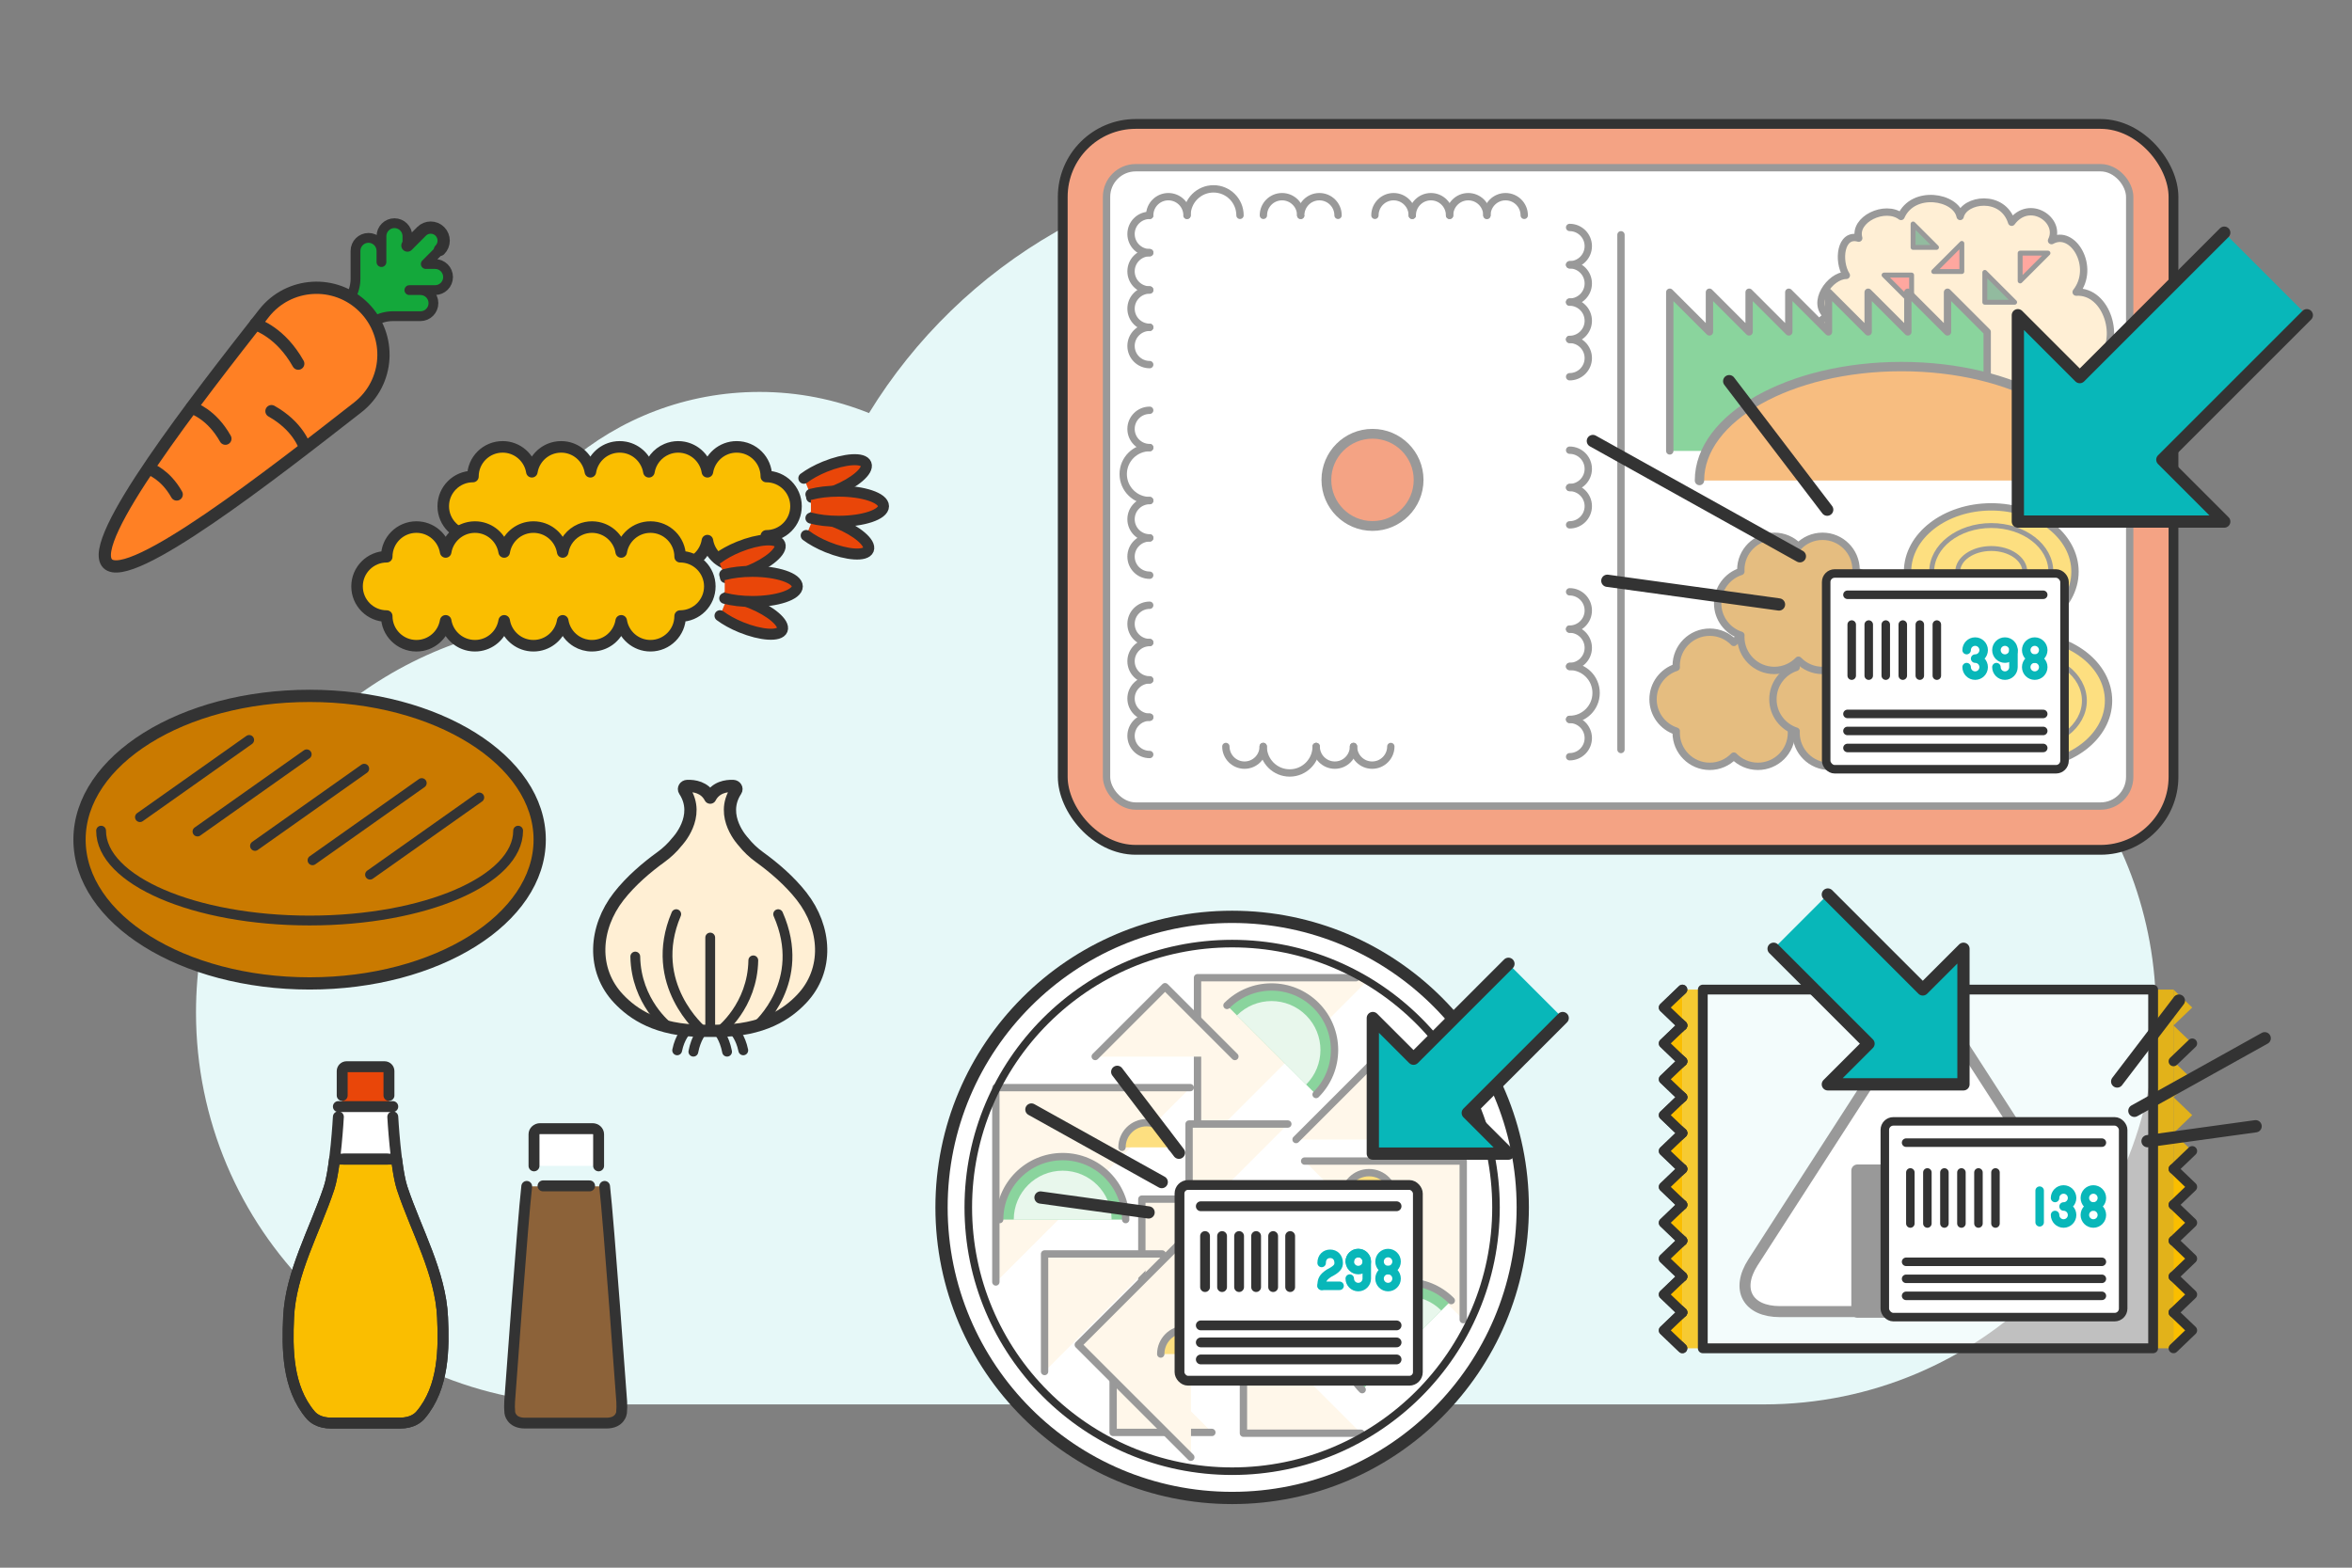 <?xml version="1.0" encoding="UTF-8"?>
<svg xmlns="http://www.w3.org/2000/svg" viewBox="0 0 480 320">
  <rect x="0" y="0" width="480" height="320" fill="#808080" stroke="none"/>
  <defs>
    <style>
      .cls-1 {
        fill: #25763e;
      }

      .cls-1, .cls-2, .cls-3, .cls-4, .cls-5, .cls-6, .cls-7, .cls-8, .cls-9, .cls-10, .cls-11, .cls-12, .cls-13, .cls-14, .cls-15, .cls-16, .cls-17, .cls-18, .cls-19, .cls-20, .cls-21, .cls-22, .cls-23, .cls-24, .cls-25, .cls-26, .cls-27, .cls-28, .cls-29, .cls-30, .cls-31, .cls-32, .cls-33, .cls-34, .cls-35, .cls-36, .cls-37 {
        stroke-linejoin: round;
      }

      .cls-1, .cls-2, .cls-3, .cls-4, .cls-5, .cls-6, .cls-9, .cls-10, .cls-11, .cls-12, .cls-13, .cls-14, .cls-15, .cls-16, .cls-17, .cls-18, .cls-19, .cls-20, .cls-21, .cls-22, .cls-23, .cls-24, .cls-25, .cls-26, .cls-27, .cls-28, .cls-29, .cls-30, .cls-31, .cls-32, .cls-33, .cls-34, .cls-35, .cls-36, .cls-37 {
        stroke: #333;
      }

      .cls-2, .cls-3, .cls-4, .cls-5, .cls-6, .cls-7, .cls-8, .cls-9, .cls-10, .cls-11, .cls-12, .cls-13, .cls-14, .cls-15, .cls-16, .cls-17, .cls-18, .cls-19, .cls-20, .cls-21, .cls-22, .cls-23, .cls-24, .cls-25, .cls-26, .cls-28, .cls-29, .cls-30, .cls-31, .cls-32, .cls-33, .cls-34, .cls-35, .cls-36, .cls-37 {
        stroke-linecap: round;
      }

      .cls-2, .cls-5, .cls-6, .cls-7, .cls-8, .cls-12, .cls-13, .cls-14, .cls-15, .cls-22 {
        fill: none;
      }

      .cls-2, .cls-10, .cls-17 {
        stroke-width: 2.228px;
      }

      .cls-3 {
        fill: #ff8024;
      }

      .cls-3, .cls-22, .cls-23, .cls-30, .cls-31, .cls-37 {
        stroke-width: 2.5px;
      }

      .cls-4, .cls-13, .cls-19, .cls-24, .cls-32, .cls-33, .cls-34 {
        stroke-width: 1.5px;
      }

      .cls-4, .cls-30, .cls-38 {
        fill: #ffefd4;
      }

      .cls-39, .cls-16, .cls-17, .cls-18, .cls-24, .cls-40, .cls-35 {
        fill: #fabe00;
      }

      .cls-39, .cls-41, .cls-42 {
        opacity: .8;
      }

      .cls-5, .cls-11, .cls-16, .cls-26, .cls-28 {
        stroke-width: 2px;
      }

      .cls-6 {
        stroke-width: 2.003px;
      }

      .cls-7, .cls-8 {
        stroke: #08b7b9;
      }

      .cls-7, .cls-15, .cls-20 {
        stroke-width: 1.737px;
      }

      .cls-8, .cls-14, .cls-21 {
        stroke-width: 1.737px;
      }

      .cls-9, .cls-10, .cls-11, .cls-43, .cls-41, .cls-19, .cls-20, .cls-21, .cls-44 {
        fill: #fff;
      }

      .cls-9, .cls-25 {
        stroke-width: 2.25px;
      }

      .cls-12 {
        stroke-width: 1.543px;
      }

      .cls-43 {
        opacity: .5;
      }

      .cls-18 {
        stroke-width: 2.357px;
      }

      .cls-23, .cls-33 {
        fill: #ca7a00;
      }

      .cls-25, .cls-26, .cls-45 {
        fill: #e94609;
      }

      .cls-27 {
        fill: #ff4e3e;
      }

      .cls-28, .cls-34 {
        fill: #14a83b;
      }

      .cls-29 {
        fill: #ef7a00;
        stroke-width: 1.912px;
      }

      .cls-31 {
        fill: #333;
      }

      .cls-32 {
        fill: #ffdfab;
      }

      .cls-46 {
        fill: #e6f8f8;
      }

      .cls-36 {
        fill: #8c6239;
        stroke-width: 2.2px;
      }

      .cls-37 {
        fill: #08b7b9;
      }
    </style>
  </defs>
  <g id="_雲" data-name="雲">
    <path class="cls-46" d="M374.306,127.968c-5.981-53.242-51.133-94.634-105.973-94.634-38.502,0-72.231,20.405-90.986,50.985-6.909-2.776-14.446-4.318-22.347-4.318-29.872,0-54.637,21.834-59.228,50.412-32.337,10.266-55.772,40.519-55.772,76.255,0,44.183,35.817,80,80,80h240c44.183,0,80-35.817,80-80,0-39.297-28.342-71.952-65.694-78.699Z"/>
  </g>
  <g id="_レイヤー_1" data-name="レイヤー 1">
    <g>
      <path class="cls-30" d="M151.726,171.836s-5.004-5.186-1.523-10.454c.27-.408-.052-.934-.59-.954-1.36-.049-3.551.243-4.671,2.389-1.119-2.146-3.31-2.438-4.671-2.389-.537.019-.859.545-.59.954,3.481,5.268-1.523,10.454-1.523,10.454h0c-.914,1.155-2.016,2.207-3.28,3.121-2.846,2.057-6.103,4.801-8.609,8.014-4.999,6.41-5.587,15.019,0,20.913,2.885,3.043,7.796,6.526,17.209,6.526h2.927c9.413,0,14.324-3.483,17.209-6.526,5.587-5.894,4.999-14.503,0-20.913-2.506-3.213-5.763-5.957-8.609-8.014-1.264-.914-2.366-1.966-3.28-3.121h0Z"/>
      <path class="cls-5" d="M143.347,210.41s-1.296,1.384-1.843,4.263"/>
      <path class="cls-5" d="M140.04,210.41s-1.296,1.295-1.843,3.989"/>
      <path class="cls-5" d="M138.005,186.601c-6.063,14.276,5.342,23.809,5.342,23.809"/>
      <path class="cls-5" d="M136.4,209.633s-6.59-5.036-6.751-14.38"/>
      <path class="cls-5" d="M146.984,210.41s6.59-5.036,6.751-14.38"/>
      <path class="cls-5" d="M154.557,209.351s10.313-8.965,4.25-22.75"/>
      <line class="cls-5" x1="144.943" y1="210.41" x2="144.943" y2="191.374"/>
      <path class="cls-5" d="M146.538,210.41s1.296,1.384,1.843,4.263"/>
      <path class="cls-5" d="M149.845,210.41s1.296,1.295,1.843,3.989"/>
    </g>
    <g>
      <path class="cls-28" d="M76.414,65.548c1.139-.656,2.439-1.009,3.775-1.009h5.621c1.462,0,2.648-1.192,2.648-2.661h0c0-1.47-1.185-2.661-2.648-2.661h-2.267l5.252-.003c1.462,0,2.646-1.192,2.646-2.661v-.002c0-1.47-1.185-2.661-2.648-2.661h-1.899l2.876-2.89c1.034-1.039,1.034-2.724,0-3.763h0c-1.034-1.039-2.711-1.039-3.745,0l-2.876,2.89v-1.909c0-1.47-1.186-2.661-2.648-2.661h-.002c-1.462,0-2.647,1.19-2.648,2.66l-.003,5.279v-2.279c0-1.469-1.185-2.661-2.648-2.661h0c-1.462,0-2.648,1.191-2.648,2.661v5.65c0,1.338-.349,2.64-.997,3.782"/>
      <path class="cls-3" d="M21.973,115.049c-4.542-4.542,18.433-33.922,31.89-51.089,5.054-6.447,14.598-7.008,20.39-1.216h0c5.8,5.8,5.229,15.36-1.237,20.407-17.202,13.428-46.551,36.39-51.043,31.898Z"/>
      <path class="cls-22" d="M52.166,66.135c.415.278,5.092,1.684,8.702,8.096"/>
      <path class="cls-22" d="M39.145,83.17c.327.219,4.011,1.326,6.855,6.377"/>
      <path class="cls-22" d="M30.451,95.644c.267.183,3.256,1.13,5.613,5.29"/>
      <path class="cls-22" d="M62.279,91.318c-.236-.353-1.43-4.327-6.879-7.394"/>
      <path class="cls-22" d="M89.77,50.999c1.034-1.039,1.034-2.724,0-3.763h0c-1.034-1.039-2.711-1.039-3.745,0l-2.876,2.89"/>
    </g>
    <g>
      <g>
        <path class="cls-18" d="M156.395,97.273c0-3.345-2.712-6.056-6.056-6.056-3.013,0-5.504,2.202-5.971,5.083,0,0,0,0,0,0-.029-.18-.066-.356-.11-.53,0-.001,0-.002,0-.003-.306-1.195-.965-2.245-1.863-3.036-.024-.021-.046-.043-.07-.064-.094-.081-.193-.156-.292-.231-.05-.038-.1-.077-.152-.113-.089-.063-.181-.121-.273-.179-.067-.042-.135-.084-.204-.124-.086-.049-.174-.096-.263-.142-.08-.041-.162-.08-.244-.117-.084-.038-.169-.075-.256-.11-.092-.037-.186-.07-.28-.103-.082-.028-.163-.056-.247-.081-.106-.031-.213-.057-.321-.083-.077-.018-.153-.038-.231-.053-.124-.024-.25-.041-.376-.057-.066-.009-.13-.021-.197-.027-.194-.019-.391-.03-.59-.03h0c-.834,0-1.626.174-2.348.479-1.887.797-3.286,2.521-3.623,4.604-.408-2.521-2.367-4.522-4.869-4.983-.357-.066-.726-.1-1.102-.1s-.745.034-1.102.1c-2.502.461-4.461,2.462-4.869,4.983-.033-.203-.078-.401-.131-.597-.645-2.408-2.731-4.227-5.282-4.461-.184-.017-.37-.025-.558-.025-.199,0-.396.011-.59.03-.067.006-.132.019-.198.027-.126.016-.252.033-.375.057-.078.015-.154.035-.232.054-.108.025-.215.051-.32.082-.084.025-.165.053-.248.081-.094.032-.188.066-.28.102-.087.035-.172.072-.257.11-.082.037-.163.076-.243.117-.089.045-.177.092-.263.142-.069.04-.137.082-.204.124-.092.058-.184.117-.273.179-.052.037-.101.075-.152.113-.099.075-.198.15-.293.231-.024.021-.047.043-.07.064-.898.791-1.557,1.842-1.863,3.037,0,0,0,0,0,0-.045.174-.082.351-.111.531-.467-2.881-2.958-5.083-5.971-5.083-3.345,0-6.056,2.712-6.056,6.056-3.345,0-6.056,2.712-6.056,6.056,0,3.345,2.712,6.056,6.056,6.056,0,3.345,2.712,6.056,6.056,6.056,3.013,0,5.504-2.202,5.971-5.083.029.18.066.357.111.531,0,0,0,0,0,0,.306,1.195.965,2.246,1.863,3.037.024.021.046.043.07.064.094.081.193.156.293.231.05.038.1.077.152.113.089.063.181.121.273.179.067.042.135.084.204.124.086.049.174.096.263.142.08.041.161.08.243.117.085.038.17.076.257.11.092.037.185.07.28.102.082.028.164.057.248.081.105.031.213.057.32.082.077.018.153.038.232.054.124.024.249.041.375.057.066.009.131.021.198.027.194.019.391.03.59.03.188,0,.375-.009.558-.025,2.551-.234,4.637-2.052,5.282-4.461.052-.196.098-.394.131-.597.408,2.521,2.367,4.522,4.869,4.983.357.066.726.1,1.102.1s.745-.034,1.102-.1c2.502-.461,4.46-2.462,4.869-4.983.262,1.621,1.166,3.026,2.442,3.946.142.102.288.198.439.288.904.539,1.96.849,3.09.849h0c.199,0,.396-.011.59-.03.067-.006.131-.019.197-.027.126-.016.253-.033.376-.057.078-.015.154-.035.231-.053.108-.026.216-.051.321-.083.083-.025.165-.053.247-.081.094-.032.188-.066.28-.103.087-.035.172-.072.256-.11.082-.038.164-.076.244-.117.089-.045.177-.092.263-.142.069-.04.137-.082.204-.124.092-.058.184-.117.273-.179.052-.036.101-.075.152-.113.099-.075.198-.15.292-.231.024-.021.047-.043.07-.064.898-.791,1.557-1.841,1.863-3.036,0,0,0-.002,0-.003.045-.174.081-.351.111-.53h0c.467,2.881,2.958,5.083,5.971,5.083,3.345,0,6.056-2.712,6.056-6.056,3.345,0,6.056-2.712,6.056-6.056,0-3.345-2.711-6.056-6.056-6.056Z"/>
        <g>
          <path class="cls-25" d="M165.64,101.515c1.383-.182,3.032-.624,4.74-1.32,4.074-1.659,6.926-4.11,6.37-5.476s-4.31-1.128-8.384.53c-1.708.695-3.196,1.53-4.314,2.366"/>
          <path class="cls-25" d="M166.12,105.409c1.383.182,3.032.624,4.74,1.32,4.074,1.659,6.926,4.11,6.37,5.476-.556,1.366-4.31,1.128-8.384-.53-1.708-.695-3.196-1.53-4.314-2.366"/>
          <path class="cls-25" d="M165.494,100.903c1.556-.407,3.507-.651,5.633-.651,5.07,0,9.18,1.378,9.18,3.077,0,1.699-4.11,3.077-9.18,3.077-2.126,0-4.077-.244-5.633-.651"/>
        </g>
      </g>
      <g>
        <path class="cls-18" d="M138.805,113.644c0-3.345-2.712-6.056-6.056-6.056-3.013,0-5.504,2.202-5.971,5.083,0,0,0,0,0,0-.029-.18-.066-.356-.11-.53,0-.001,0-.002,0-.003-.306-1.195-.965-2.245-1.863-3.036-.024-.021-.046-.043-.07-.064-.094-.081-.193-.156-.292-.231-.05-.038-.1-.077-.152-.113-.089-.063-.181-.121-.273-.179-.067-.042-.135-.084-.204-.124-.086-.049-.174-.096-.263-.142-.08-.041-.162-.08-.244-.117-.084-.038-.169-.075-.256-.11-.092-.037-.186-.07-.28-.103-.082-.028-.163-.056-.247-.081-.106-.031-.213-.057-.321-.083-.077-.018-.153-.038-.231-.053-.124-.024-.25-.041-.376-.057-.066-.009-.13-.021-.197-.027-.194-.019-.391-.03-.59-.03h0c-.834,0-1.626.174-2.348.479-1.887.797-3.286,2.521-3.623,4.604-.408-2.521-2.367-4.522-4.869-4.983-.357-.066-.726-.1-1.102-.1s-.745.034-1.102.1c-2.502.461-4.461,2.462-4.869,4.983-.033-.203-.078-.401-.131-.597-.645-2.408-2.731-4.227-5.282-4.461-.184-.017-.37-.025-.558-.025-.199,0-.396.011-.59.03-.067.006-.132.019-.198.027-.126.016-.252.033-.375.057-.078.015-.154.035-.232.054-.108.025-.215.051-.32.082-.084.025-.165.053-.248.081-.094.032-.188.066-.28.102-.087.035-.172.072-.257.11-.082.037-.163.076-.243.117-.089.045-.177.092-.263.142-.069.04-.137.082-.204.124-.092.058-.184.117-.273.179-.052.037-.101.075-.152.113-.099.075-.198.15-.293.231-.024.021-.047.043-.07.064-.898.791-1.557,1.842-1.863,3.037,0,0,0,0,0,0-.045.174-.082.351-.111.531-.467-2.881-2.958-5.083-5.971-5.083-3.345,0-6.056,2.712-6.056,6.056-3.345,0-6.056,2.712-6.056,6.056,0,3.345,2.712,6.056,6.056,6.056,0,3.345,2.712,6.056,6.056,6.056,3.013,0,5.504-2.202,5.971-5.083.029.18.066.357.111.531,0,0,0,0,0,0,.306,1.195.965,2.246,1.863,3.037.024.021.046.043.07.064.094.081.193.156.293.231.05.038.1.077.152.113.089.063.181.121.273.179.067.042.135.084.204.124.086.049.174.096.263.142.08.041.161.08.243.117.085.038.17.076.257.11.092.037.185.07.28.102.082.028.164.057.248.081.105.031.213.057.32.082.077.018.153.038.232.054.124.024.249.041.375.057.066.009.131.021.198.027.194.019.391.03.59.03.188,0,.375-.009.558-.025,2.551-.234,4.637-2.052,5.282-4.461.052-.196.098-.394.131-.597.408,2.521,2.367,4.522,4.869,4.983.357.066.726.1,1.102.1s.745-.034,1.102-.1c2.502-.461,4.46-2.462,4.869-4.983.262,1.621,1.166,3.026,2.442,3.946.142.102.288.198.439.288.904.539,1.96.849,3.09.849h0c.199,0,.396-.011.59-.03.067-.006.131-.019.197-.027.126-.016.253-.033.376-.057.078-.015.154-.035.231-.053.108-.026.216-.051.321-.083.083-.025.165-.053.247-.081.094-.032.188-.066.28-.103.087-.035.172-.072.256-.11.082-.038.164-.076.244-.117.089-.045.177-.092.263-.142.069-.04.137-.082.204-.124.092-.058.184-.117.273-.179.052-.036.101-.075.152-.113.099-.075.198-.15.292-.231.024-.021.047-.043.07-.064.898-.791,1.557-1.841,1.863-3.036,0,0,0-.002,0-.003.045-.174.081-.351.111-.53h0c.467,2.881,2.958,5.083,5.971,5.083,3.345,0,6.056-2.712,6.056-6.056,3.345,0,6.056-2.712,6.056-6.056,0-3.345-2.711-6.056-6.056-6.056Z"/>
        <g>
          <path class="cls-25" d="M148.05,117.886c1.383-.182,3.032-.624,4.74-1.32,4.074-1.659,6.926-4.11,6.37-5.476s-4.31-1.128-8.384.53c-1.708.695-3.196,1.53-4.314,2.366"/>
          <path class="cls-25" d="M148.53,121.781c1.383.182,3.032.624,4.74,1.32,4.074,1.659,6.926,4.11,6.37,5.476-.556,1.366-4.31,1.128-8.384-.53-1.708-.695-3.196-1.53-4.314-2.366"/>
          <path class="cls-25" d="M147.904,117.275c1.556-.407,3.507-.651,5.633-.651,5.07,0,9.18,1.378,9.18,3.077,0,1.699-4.11,3.077-9.18,3.077-2.126,0-4.077-.244-5.633-.651"/>
        </g>
      </g>
    </g>
    <g>
      <g>
        <ellipse class="cls-23" cx="63.186" cy="171.391" rx="46.957" ry="29.348"/>
        <path class="cls-6" d="M105.741,169.557c0,10.13-19.052,18.342-42.555,18.342s-42.555-8.212-42.555-18.342"/>
      </g>
      <g>
        <line class="cls-6" x1="50.854" y1="151.039" x2="28.561" y2="166.798"/>
        <line class="cls-6" x1="62.594" y1="153.973" x2="40.3" y2="169.733"/>
        <line class="cls-6" x1="74.333" y1="156.908" x2="52.039" y2="172.668"/>
        <line class="cls-6" x1="86.072" y1="159.843" x2="63.778" y2="175.602"/>
        <line class="cls-6" x1="97.811" y1="162.778" x2="75.517" y2="178.537"/>
      </g>
    </g>
    <g>
      <path class="cls-10" d="M108.981,237.976v-6.453c0-.627.558-1.14,1.24-1.14h10.705c.682,0,1.24.513,1.24,1.14v6.453"/>
      <path class="cls-36" d="M123.395,242.161c.807,6.904,3.487,43.937,3.487,43.937h0c.049.625.033,1.646-.035,2.27,0,0-.231,2.117-3.063,2.117h-16.678c-2.833,0-3.063-2.117-3.063-2.117-.068-.623-.084-1.645-.035-2.27,0,0,2.68-37.033,3.487-43.937"/>
      <line class="cls-2" x1="110.821" y1="242.064" x2="120.325" y2="242.064"/>
    </g>
    <g>
      <g>
        <path class="cls-44" d="M69.056,226.354s-.576,12.175-1.921,16.204c-2.91,8.722-7.841,17.267-8.238,26.337-.275,6.274-.32,14.284,4.47,19.917.498.585,1.698,1.674,4.253,1.674h13.974c2.555,0,3.755-1.089,4.253-1.674,4.79-5.632,4.746-13.642,4.47-19.917-.398-9.07-5.328-17.615-8.238-26.337-1.344-4.029-1.921-16.204-1.921-16.204h-11.102Z"/>
        <path class="cls-17" d="M90.317,268.895c-.398-9.07-5.328-17.615-8.238-26.337-.474-1.42-.852-3.651-1.143-5.945h-12.657c-.291,2.294-.669,4.525-1.143,5.945-2.91,8.722-7.84,17.267-8.238,26.337-.275,6.274-.32,14.284,4.47,19.917.498.585,1.698,1.674,4.253,1.674h13.974c2.555,0,3.755-1.089,4.253-1.674,4.79-5.632,4.746-13.642,4.47-19.917Z"/>
        <path class="cls-45" d="M69.835,225.213v-6.576c0-.494.404-.897.897-.897h7.75c.494,0,.897.404.897.897v6.576h-9.545Z"/>
        <path class="cls-2" d="M69.835,223.606v-4.969c0-.494.404-.897.897-.897h7.75c.494,0,.897.404.897.897v4.969"/>
        <line class="cls-2" x1="80.158" y1="225.876" x2="69.056" y2="225.876"/>
        <path class="cls-2" d="M69.056,227.972s-.576,10.556-1.921,14.586c-2.91,8.722-7.841,17.267-8.238,26.337-.275,6.274-.32,14.284,4.47,19.917.498.585,1.698,1.674,4.253,1.674h13.974c2.555,0,3.755-1.089,4.253-1.674,4.79-5.632,4.746-13.642,4.47-19.917-.398-9.07-5.328-17.615-8.238-26.337-1.344-4.029-1.921-14.586-1.921-14.586"/>
      </g>
      <line class="cls-2" x1="70.213" y1="236.613" x2="79.001" y2="236.613"/>
    </g>
    <g>
      <g>
        <path class="cls-9" d="M429.166,257.669c3.565,5.532,1.097,10.059-5.484,10.059h-60.44c-6.581,0-9.049-4.526-5.484-10.059l29.222-45.347c3.565-5.532,9.399-5.532,12.964,0l29.222,45.347Z"/>
        <rect class="cls-31" x="379.07" y="238.944" width="28.783" height="28.783"/>
      </g>
      <rect class="cls-43" x="347.509" y="201.997" width="91.905" height="73.223"/>
      <g>
        <rect class="cls-39" x="440.171" y="201.997" width="3.401" height="73.223"/>
        <g class="cls-42">
          <polyline class="cls-40" points="443.572 267.898 447.392 264.236 443.572 260.575"/>
          <polyline class="cls-40" points="443.572 260.575 447.392 256.914 443.572 253.253"/>
          <polyline class="cls-40" points="443.572 275.22 447.392 271.559 443.572 267.898"/>
          <polyline class="cls-40" points="443.572 253.253 447.392 249.592 443.572 245.931"/>
          <polyline class="cls-40" points="443.572 245.931 447.392 242.27 443.572 238.608"/>
          <polyline class="cls-40" points="443.572 238.608 447.392 234.947 443.572 231.286"/>
          <polyline class="cls-40" points="443.572 231.286 447.392 227.625 443.572 223.964"/>
          <polyline class="cls-40" points="443.572 223.964 447.392 220.303 443.572 216.642"/>
          <polyline class="cls-40" points="443.572 216.642 447.392 212.98 443.572 209.319"/>
          <polyline class="cls-40" points="443.572 209.319 447.392 205.658 443.572 201.997"/>
        </g>
        <g>
          <polyline class="cls-16" points="443.572 267.898 447.392 264.236 443.572 260.575"/>
          <polyline class="cls-16" points="443.572 260.575 447.392 256.914 443.572 253.253"/>
          <polyline class="cls-16" points="443.572 275.22 447.392 271.559 443.572 267.898"/>
          <polyline class="cls-16" points="443.572 253.253 447.392 249.592 443.572 245.931"/>
          <polyline class="cls-16" points="443.572 245.931 447.392 242.27 443.572 238.608"/>
          <line class="cls-16" x1="443.572" y1="238.608" x2="447.392" y2="234.947"/>
          <line class="cls-16" x1="443.572" y1="216.642" x2="447.392" y2="212.98"/>
        </g>
        <g>
          <rect class="cls-39" x="343.352" y="201.997" width="3.401" height="73.223" transform="translate(690.105 477.217) rotate(-180)"/>
          <g class="cls-42">
            <polyline class="cls-16" points="343.352 209.319 339.531 212.98 343.352 216.642"/>
            <polyline class="cls-16" points="343.352 216.642 339.531 220.303 343.352 223.964"/>
            <polyline class="cls-16" points="343.352 201.997 339.531 205.658 343.352 209.319"/>
            <polyline class="cls-16" points="343.352 223.964 339.531 227.625 343.352 231.286"/>
            <polyline class="cls-16" points="343.352 231.286 339.531 234.947 343.352 238.608"/>
            <polyline class="cls-16" points="343.352 238.608 339.531 242.27 343.352 245.931"/>
            <polyline class="cls-16" points="343.352 245.931 339.531 249.592 343.352 253.253"/>
            <polyline class="cls-16" points="343.352 253.253 339.531 256.914 343.352 260.575"/>
            <polyline class="cls-16" points="343.352 260.575 339.531 264.236 343.352 267.898"/>
            <polyline class="cls-16" points="343.352 267.898 339.531 271.559 343.352 275.22"/>
          </g>
          <g>
            <polyline class="cls-16" points="343.352 209.319 339.531 212.98 343.352 216.642"/>
            <polyline class="cls-16" points="343.352 216.642 339.531 220.303 343.352 223.964"/>
            <polyline class="cls-16" points="343.352 201.997 339.531 205.658 343.352 209.319"/>
            <polyline class="cls-16" points="343.352 223.964 339.531 227.625 343.352 231.286"/>
            <polyline class="cls-16" points="343.352 231.286 339.531 234.947 343.352 238.608"/>
            <polyline class="cls-16" points="343.352 238.608 339.531 242.27 343.352 245.931"/>
            <polyline class="cls-16" points="343.352 245.931 339.531 249.592 343.352 253.253"/>
            <polyline class="cls-16" points="343.352 253.253 339.531 256.914 343.352 260.575"/>
            <polyline class="cls-16" points="343.352 260.575 339.531 264.236 343.352 267.898"/>
            <polyline class="cls-16" points="343.352 267.898 339.531 271.559 343.352 275.22"/>
          </g>
        </g>
        <rect class="cls-5" x="347.509" y="201.997" width="91.905" height="73.223"/>
      </g>
      <line class="cls-22" x1="444.671" y1="204.241" x2="432.077" y2="220.757"/>
      <line class="cls-22" x1="435.587" y1="226.744" x2="462.186" y2="211.93"/>
      <line class="cls-22" x1="438.271" y1="232.938" x2="460.328" y2="229.892"/>
    </g>
    <polyline class="cls-37" points="373.029 182.589 392.405 201.964 400.708 193.661 400.708 221.339 373.029 221.339 381.333 213.036 361.958 193.661"/>
    <g>
      <g>
        <rect class="cls-20" x="384.656" y="228.898" width="48.642" height="39.956" rx="1.737" ry="1.737"/>
        <line class="cls-15" x1="389.868" y1="239.321" x2="389.868" y2="249.744"/>
        <line class="cls-15" x1="393.342" y1="239.321" x2="393.342" y2="249.744"/>
        <line class="cls-15" x1="396.817" y1="239.321" x2="396.817" y2="249.744"/>
        <line class="cls-15" x1="400.291" y1="239.321" x2="400.291" y2="249.744"/>
        <line class="cls-15" x1="403.766" y1="239.321" x2="403.766" y2="249.744"/>
        <line class="cls-15" x1="407.24" y1="239.321" x2="407.24" y2="249.744"/>
        <line class="cls-15" x1="388.999" y1="257.562" x2="428.956" y2="257.562"/>
        <line class="cls-15" x1="388.999" y1="261.036" x2="428.956" y2="261.036"/>
        <line class="cls-15" x1="388.999" y1="264.511" x2="428.956" y2="264.511"/>
        <circle class="cls-7" cx="427.218" cy="244.533" r="1.737"/>
        <circle class="cls-7" cx="427.218" cy="248.007" r="1.737"/>
        <line class="cls-15" x1="388.999" y1="233.241" x2="428.956" y2="233.241"/>
        <path class="cls-7" d="M419.401,244.533c0-.959.778-1.737,1.737-1.737s1.737.778,1.737,1.737-.778,1.737-1.737,1.737c.959,0,1.737.778,1.737,1.737s-.778,1.737-1.737,1.737-1.737-.778-1.737-1.737"/>
      </g>
      <line class="cls-7" x1="416.257" y1="243.042" x2="416.257" y2="249.498"/>
    </g>
    <g>
      <circle class="cls-44" cx="251.458" cy="246.457" r="59.309"/>
      <polyline class="cls-4" points="266.251 237 298.619 237 298.619 269.367"/>
      <polyline class="cls-38" points="247.301 231.936 247.301 199.569 279.668 199.569"/>
      <polyline class="cls-4" points="244.391 231.936 244.391 199.569 276.758 199.569"/>
      <polyline class="cls-4" points="264.501 232.602 281.663 215.439 298.826 232.602"/>
      <polyline class="cls-4" points="233.029 277.65 233.029 244.77 265.908 244.77"/>
      <g>
        <path class="cls-34" d="M250.404,205.23c5.021-5.021,13.163-5.021,18.184,0s5.021,13.163,0,18.184"/>
        <path class="cls-41" d="M252.437,207.263c3.899-3.899,10.22-3.899,14.118,0s3.899,10.22,0,14.118"/>
      </g>
      <g>
        <polyline class="cls-38" points="223.515 215.656 237.766 201.406 252.017 215.656"/>
        <polyline class="cls-4" points="223.515 215.656 237.766 201.406 252.017 215.656"/>
      </g>
      <g>
        <polyline class="cls-38" points="242.669 249.593 242.669 229.44 262.822 229.44"/>
        <polyline class="cls-4" points="242.669 249.593 242.669 229.44 262.822 229.44"/>
      </g>
      <g>
        <polyline class="cls-38" points="247.321 292.389 227.168 292.389 227.168 272.235"/>
        <polyline class="cls-4" points="247.321 292.389 227.168 292.389 227.168 272.235"/>
      </g>
      <g>
        <polyline class="cls-38" points="253.976 266.185 268.227 251.934 282.478 266.185"/>
        <polyline class="cls-4" points="253.976 266.185 268.227 251.934 282.478 266.185"/>
        <polyline class="cls-4" points="213.18 279.955 213.18 255.959 237.176 255.959"/>
        <polyline class="cls-4" points="277.759 292.552 253.763 292.552 253.763 268.556"/>
      </g>
      <g>
        <polyline class="cls-38" points="203.234 261.68 203.234 222.008 242.906 222.008"/>
        <polyline class="cls-4" points="203.234 261.68 203.234 222.008 242.906 222.008"/>
      </g>
      <g>
        <polyline class="cls-38" points="243.023 297.46 220.06 274.497 243.023 251.535"/>
        <polyline class="cls-4" points="243.023 297.46 220.06 274.497 243.023 251.535"/>
      </g>
      <g>
        <path class="cls-34" d="M204.014,248.946c0-7.101,5.757-12.858,12.858-12.858,7.101,0,12.858,5.757,12.858,12.858"/>
        <path class="cls-41" d="M206.889,248.946c0-5.514,4.47-9.983,9.983-9.983,5.514,0,9.983,4.47,9.983,9.983"/>
      </g>
      <path class="cls-24" d="M228.979,234.199c0-2.782,2.255-5.037,5.037-5.037s5.037,2.255,5.037,5.037"/>
      <path class="cls-24" d="M236.887,276.391c0-2.782,2.255-5.037,5.037-5.037s5.037,2.255,5.037,5.037"/>
      <g>
        <path class="cls-34" d="M277.996,283.661c-5.021-5.021-5.021-13.163,0-18.184,5.021-5.021,13.163-5.021,18.184,0"/>
        <path class="cls-41" d="M280.029,281.628c-3.899-3.899-3.899-10.22,0-14.118s10.22-3.899,14.118,0"/>
      </g>
      <path class="cls-24" d="M274.354,244.4c0-2.782,2.255-5.037,5.037-5.037s5.037,2.255,5.037,5.037"/>
      <circle class="cls-43" cx="251.458" cy="246.457" r="59.309"/>
    </g>
    <circle class="cls-22" cx="251.458" cy="246.457" r="59.309"/>
    <circle class="cls-12" cx="251.458" cy="246.457" r="53.847"/>
    <g>
      <g>
        <rect class="cls-11" x="240.716" y="241.879" width="48.642" height="39.956" rx="1.737" ry="1.737"/>
        <line class="cls-5" x1="245.928" y1="252.302" x2="245.928" y2="262.725"/>
        <line class="cls-5" x1="249.403" y1="252.302" x2="249.403" y2="262.725"/>
        <line class="cls-5" x1="252.877" y1="252.302" x2="252.877" y2="262.725"/>
        <line class="cls-5" x1="256.351" y1="252.302" x2="256.351" y2="262.725"/>
        <line class="cls-5" x1="259.826" y1="252.302" x2="259.826" y2="262.725"/>
        <line class="cls-5" x1="263.3" y1="252.302" x2="263.3" y2="262.725"/>
        <line class="cls-5" x1="245.059" y1="270.543" x2="285.016" y2="270.543"/>
        <line class="cls-5" x1="245.059" y1="274.017" x2="285.016" y2="274.017"/>
        <line class="cls-5" x1="245.059" y1="277.492" x2="285.016" y2="277.492"/>
        <circle class="cls-7" cx="283.278" cy="257.514" r="1.737"/>
        <circle class="cls-7" cx="277.198" cy="257.514" r="1.737"/>
        <circle class="cls-7" cx="283.278" cy="260.988" r="1.737"/>
        <line class="cls-5" x1="245.059" y1="246.222" x2="285.016" y2="246.222"/>
        <path class="cls-7" d="M275.461,257.514c0-.959.778-1.737,1.737-1.737s1.737.778,1.737,1.737v3.474c0,.959-.778,1.737-1.737,1.737s-1.737-.778-1.737-1.737"/>
        <path class="cls-7" d="M269.723,262.461c0-1.202.259-1.744,1.492-2.566,1.64-.831,1.983-1.361,1.983-2.098,0-1.202-.778-1.866-1.737-1.866s-1.737.664-1.737,1.866"/>
      </g>
      <line class="cls-7" x1="269.723" y1="262.461" x2="273.382" y2="262.461"/>
    </g>
    <polyline class="cls-37" points="307.846 196.732 288.471 216.107 280.167 207.804 280.167 235.482 307.846 235.482 299.542 227.179 318.918 207.804"/>
    <line class="cls-22" x1="228.005" y1="218.786" x2="240.599" y2="235.303"/>
    <line class="cls-22" x1="237.089" y1="241.29" x2="210.49" y2="226.475"/>
    <line class="cls-22" x1="234.405" y1="247.484" x2="212.348" y2="244.438"/>
    <g>
      <g>
        <rect class="cls-45" x="216.887" y="25.297" width="226.682" height="148.173" rx="14.893" ry="14.893"/>
        <rect class="cls-19" x="225.823" y="34.234" width="208.81" height="130.301" rx="5.957" ry="5.957"/>
      </g>
      <line class="cls-19" x1="330.81" y1="47.928" x2="330.81" y2="152.991"/>
      <circle class="cls-26" cx="280.101" cy="97.954" r="9.41"/>
      <path class="cls-32" d="M378.372,86.861s-11.699-3.305-7.395-10.902c-2.887-2.508-1.265-10.298,2.026-11.395-3.538-2.717.508-8.356,3.798-8.356-1.828-2.925-1.215-8.693,2.532-7.596-1.097-3.839,5.345-6.902,8.635-4.434,2.468-5.575,11.242-4.113,12.065,0,.823-3.565,8.683-4.661,10.511,1.188,3.656-4.935,10.237-.366,8.134,3.747,4.387-2.468,9.048,5.392,5.027,10.511,6.398-.366,9.268,9.81,4.935,13.71,3.839,6.581,2.376,13.513,2.376,13.513"/>
      <polygon class="cls-27" points="412.276 57.345 412.276 51.667 417.953 51.667 412.276 57.345"/>
      <polygon class="cls-27" points="390.124 61.769 384.503 56.148 390.124 56.148 390.124 61.769"/>
      <polygon class="cls-27" points="400.374 55.424 394.636 55.424 400.374 49.687 400.374 55.424"/>
      <polygon class="cls-1" points="411.15 61.693 405.063 61.693 405.063 55.606 411.15 61.693"/>
      <polygon class="cls-1" points="395.201 50.496 390.425 50.496 390.425 45.72 395.201 50.496"/>
      <polyline class="cls-34" points="405.549 92.042 405.549 67.748 397.452 59.651 397.452 67.748 389.354 59.651 389.354 67.748 381.256 59.651 381.256 67.748 373.158 59.651 373.158 67.748 365.06 59.651 365.06 67.748 356.962 59.651 356.962 67.748 348.865 59.651 348.865 67.748 340.767 59.651 340.767 92.042"/>
      <path class="cls-29" d="M346.831,98.087c0-12.847,18.457-23.261,41.224-23.261s41.224,10.414,41.224,23.261"/>
      <g>
        <ellipse class="cls-24" cx="406.382" cy="116.687" rx="17.087" ry="13.226"/>
        <ellipse class="cls-35" cx="406.382" cy="116.687" rx="12.16" ry="9.413"/>
        <ellipse class="cls-35" cx="406.382" cy="116.687" rx="6.844" ry="4.725"/>
      </g>
      <g>
        <ellipse class="cls-24" cx="413.226" cy="143.026" rx="17.087" ry="13.226"/>
        <ellipse class="cls-35" cx="413.226" cy="143.026" rx="12.16" ry="9.413"/>
        <ellipse class="cls-35" cx="413.226" cy="143.026" rx="6.844" ry="4.725"/>
      </g>
      <path class="cls-33" d="M370.522,142.733c0-3.115-2.083-5.74-4.931-6.568.004-.092.014-.183.014-.276,0-3.78-3.065-6.845-6.845-6.845-1.931,0-3.673.803-4.917,2.09-1.245-1.287-2.986-2.09-4.917-2.09-3.78,0-6.845,3.065-6.845,6.845,0,.112.011.222.017.333-2.75.888-4.741,3.466-4.741,6.512s1.991,5.624,4.741,6.512c-.005.111-.017.22-.017.333,0,3.78,3.065,6.845,6.845,6.845,1.931,0,3.673-.803,4.917-2.09,1.245,1.287,2.986,2.09,4.917,2.09,3.78,0,6.845-3.065,6.845-6.845,0-.093-.01-.184-.014-.276,2.848-.829,4.931-3.453,4.931-6.568Z"/>
      <path class="cls-33" d="M394.986,142.733c0-3.115-2.083-5.74-4.931-6.568.004-.092.014-.183.014-.276,0-3.78-3.065-6.845-6.845-6.845-1.931,0-3.673.803-4.917,2.09-1.245-1.287-2.986-2.09-4.917-2.09-3.78,0-6.845,3.065-6.845,6.845,0,.112.011.222.017.333-2.75.888-4.741,3.466-4.741,6.512s1.991,5.624,4.741,6.512c-.005.111-.017.22-.017.333,0,3.78,3.065,6.845,6.845,6.845,1.931,0,3.673-.803,4.917-2.09,1.245,1.287,2.986,2.09,4.917,2.09,3.78,0,6.845-3.065,6.845-6.845,0-.093-.01-.184-.014-.276,2.848-.829,4.931-3.453,4.931-6.568Z"/>
      <path class="cls-33" d="M383.707,123.16c0-3.115-2.083-5.74-4.931-6.568.004-.092.014-.183.014-.276,0-3.78-3.065-6.845-6.845-6.845-1.931,0-3.673.803-4.917,2.09-1.245-1.287-2.986-2.09-4.917-2.09-3.78,0-6.845,3.065-6.845,6.845,0,.112.011.222.017.333-2.75.888-4.741,3.466-4.741,6.512s1.991,5.624,4.741,6.512c-.005.111-.017.22-.017.333,0,3.78,3.065,6.845,6.845,6.845,1.931,0,3.673-.803,4.917-2.09,1.245,1.287,2.986,2.09,4.917,2.09,3.78,0,6.845-3.065,6.845-6.845,0-.093-.01-.184-.014-.276,2.848-.829,4.931-3.453,4.931-6.568Z"/>
      <path class="cls-19" d="M253.062,43.956c0-2.986-2.42-5.406-5.406-5.406-2.986,0-5.406,2.42-5.406,5.406"/>
      <path class="cls-19" d="M234.633,91.367c-2.986,0-5.406,2.42-5.406,5.406s2.42,5.406,5.406,5.406"/>
      <path class="cls-19" d="M242.25,43.956c0-2.103-1.705-3.809-3.809-3.809s-3.809,1.705-3.809,3.809"/>
      <path class="cls-19" d="M257.836,43.956c0-2.103,1.705-3.809,3.809-3.809s3.809,1.705,3.809,3.809"/>
      <path class="cls-19" d="M265.453,43.956c0-2.103,1.705-3.809,3.809-3.809s3.809,1.705,3.809,3.809"/>
      <g>
        <path class="cls-13" d="M280.598,43.956c0-2.103,1.705-3.809,3.809-3.809s3.809,1.705,3.809,3.809"/>
        <path class="cls-13" d="M288.215,43.956c0-2.103,1.705-3.809,3.809-3.809s3.809,1.705,3.809,3.809"/>
        <path class="cls-13" d="M295.833,43.956c0-2.103,1.705-3.809,3.809-3.809s3.809,1.705,3.809,3.809"/>
        <path class="cls-13" d="M303.45,43.956c0-2.103,1.705-3.809,3.809-3.809s3.809,1.705,3.809,3.809"/>
      </g>
      <g>
        <path class="cls-13" d="M320.331,46.431c2.103,0,3.809,1.705,3.809,3.809s-1.705,3.809-3.809,3.809"/>
        <path class="cls-13" d="M320.331,54.048c2.103,0,3.809,1.705,3.809,3.809s-1.705,3.809-3.809,3.809"/>
        <path class="cls-13" d="M320.331,61.666c2.103,0,3.809,1.705,3.809,3.809s-1.705,3.809-3.809,3.809"/>
        <path class="cls-13" d="M320.331,69.283c2.103,0,3.809,1.705,3.809,3.809s-1.705,3.809-3.809,3.809"/>
      </g>
      <g>
        <path class="cls-13" d="M320.331,91.895c2.103,0,3.809,1.705,3.809,3.809s-1.705,3.809-3.809,3.809"/>
        <path class="cls-13" d="M320.331,99.513c2.103,0,3.809,1.705,3.809,3.809s-1.705,3.809-3.809,3.809"/>
      </g>
      <g>
        <path class="cls-13" d="M234.633,74.425c-2.103,0-3.809-1.705-3.809-3.809,0-2.103,1.705-3.809,3.809-3.809"/>
        <path class="cls-13" d="M234.633,66.808c-2.103,0-3.809-1.705-3.809-3.809,0-2.103,1.705-3.809,3.809-3.809"/>
        <path class="cls-13" d="M234.633,59.19c-2.103,0-3.809-1.705-3.809-3.809,0-2.103,1.705-3.809,3.809-3.809"/>
        <path class="cls-13" d="M234.633,51.573c-2.103,0-3.809-1.705-3.809-3.809,0-2.103,1.705-3.809,3.809-3.809"/>
      </g>
      <g>
        <path class="cls-13" d="M234.633,117.413c-2.103,0-3.809-1.705-3.809-3.809,0-2.103,1.705-3.809,3.809-3.809"/>
        <path class="cls-13" d="M234.633,109.796c-2.103,0-3.809-1.705-3.809-3.809,0-2.103,1.705-3.809,3.809-3.809"/>
        <path class="cls-13" d="M234.633,91.367c-2.103,0-3.809-1.705-3.809-3.809,0-2.103,1.705-3.809,3.809-3.809"/>
      </g>
      <path class="cls-19" d="M320.331,146.848c2.986,0,5.406-2.42,5.406-5.406s-2.42-5.406-5.406-5.406"/>
      <g>
        <path class="cls-13" d="M320.331,120.801c2.103,0,3.809,1.705,3.809,3.809,0,2.103-1.705,3.809-3.809,3.809"/>
        <path class="cls-13" d="M320.331,128.419c2.103,0,3.809,1.705,3.809,3.809s-1.705,3.809-3.809,3.809"/>
        <path class="cls-13" d="M320.331,146.848c2.103,0,3.809,1.705,3.809,3.809s-1.705,3.809-3.809,3.809"/>
      </g>
      <path class="cls-19" d="M257.796,152.373c0,2.986,2.42,5.406,5.406,5.406,2.986,0,5.406-2.42,5.406-5.406"/>
      <g>
        <path class="cls-13" d="M283.842,152.373c0,2.103-1.705,3.809-3.809,3.809s-3.809-1.705-3.809-3.809"/>
        <path class="cls-13" d="M276.225,152.373c0,2.103-1.705,3.809-3.809,3.809-2.103,0-3.809-1.705-3.809-3.809"/>
        <path class="cls-13" d="M257.796,152.373c0,2.103-1.705,3.809-3.809,3.809-2.103,0-3.809-1.705-3.809-3.809"/>
      </g>
      <g>
        <path class="cls-13" d="M234.633,154.012c-2.103,0-3.809-1.705-3.809-3.809,0-2.103,1.705-3.809,3.809-3.809"/>
        <path class="cls-13" d="M234.633,146.395c-2.103,0-3.809-1.705-3.809-3.809,0-2.103,1.705-3.809,3.809-3.809"/>
        <path class="cls-13" d="M234.633,138.778c-2.103,0-3.809-1.705-3.809-3.809,0-2.103,1.705-3.809,3.809-3.809"/>
        <path class="cls-13" d="M234.633,131.161c-2.103,0-3.809-1.705-3.809-3.809,0-2.103,1.705-3.809,3.809-3.809"/>
      </g>
      <rect class="cls-43" x="216.887" y="25.297" width="226.682" height="148.173" rx="14.893" ry="14.893"/>
      <rect class="cls-5" x="216.887" y="25.297" width="226.682" height="148.173" rx="14.893" ry="14.893"/>
      <polyline class="cls-37" points="453.93 47.491 424.443 76.978 411.806 64.341 411.806 106.465 453.93 106.465 441.293 93.828 470.78 64.341"/>
    </g>
    <line class="cls-22" x1="352.896" y1="77.804" x2="372.899" y2="104.038"/>
    <line class="cls-22" x1="367.325" y1="113.547" x2="325.075" y2="90.017"/>
    <line class="cls-22" x1="363.062" y1="123.385" x2="328.027" y2="118.548"/>
    <g>
      <rect class="cls-21" x="372.689" y="117.064" width="48.642" height="39.956" rx="1.737" ry="1.737"/>
      <line class="cls-14" x1="377.9" y1="127.487" x2="377.9" y2="137.911"/>
      <line class="cls-14" x1="381.375" y1="127.487" x2="381.375" y2="137.911"/>
      <line class="cls-14" x1="384.849" y1="127.487" x2="384.849" y2="137.911"/>
      <line class="cls-14" x1="388.324" y1="127.487" x2="388.324" y2="137.911"/>
      <line class="cls-14" x1="391.798" y1="127.487" x2="391.798" y2="137.911"/>
      <line class="cls-14" x1="395.273" y1="127.487" x2="395.273" y2="137.911"/>
      <line class="cls-14" x1="377.032" y1="145.728" x2="416.988" y2="145.728"/>
      <line class="cls-14" x1="377.032" y1="149.203" x2="416.988" y2="149.203"/>
      <line class="cls-14" x1="377.032" y1="152.677" x2="416.988" y2="152.677"/>
      <circle class="cls-8" cx="415.251" cy="132.699" r="1.737"/>
      <circle class="cls-8" cx="409.17" cy="132.699" r="1.737"/>
      <circle class="cls-8" cx="415.251" cy="136.173" r="1.737"/>
      <path class="cls-8" d="M410.908,132.699v3.474c0,.959-.778,1.737-1.737,1.737s-1.737-.778-1.737-1.737"/>
      <line class="cls-14" x1="377.032" y1="121.407" x2="416.988" y2="121.407"/>
      <path class="cls-8" d="M401.353,132.699c0-.959.778-1.737,1.737-1.737s1.737.778,1.737,1.737-.778,1.737-1.737,1.737c.959,0,1.737.778,1.737,1.737s-.778,1.737-1.737,1.737-1.737-.778-1.737-1.737"/>
    </g>
  </g>
</svg>